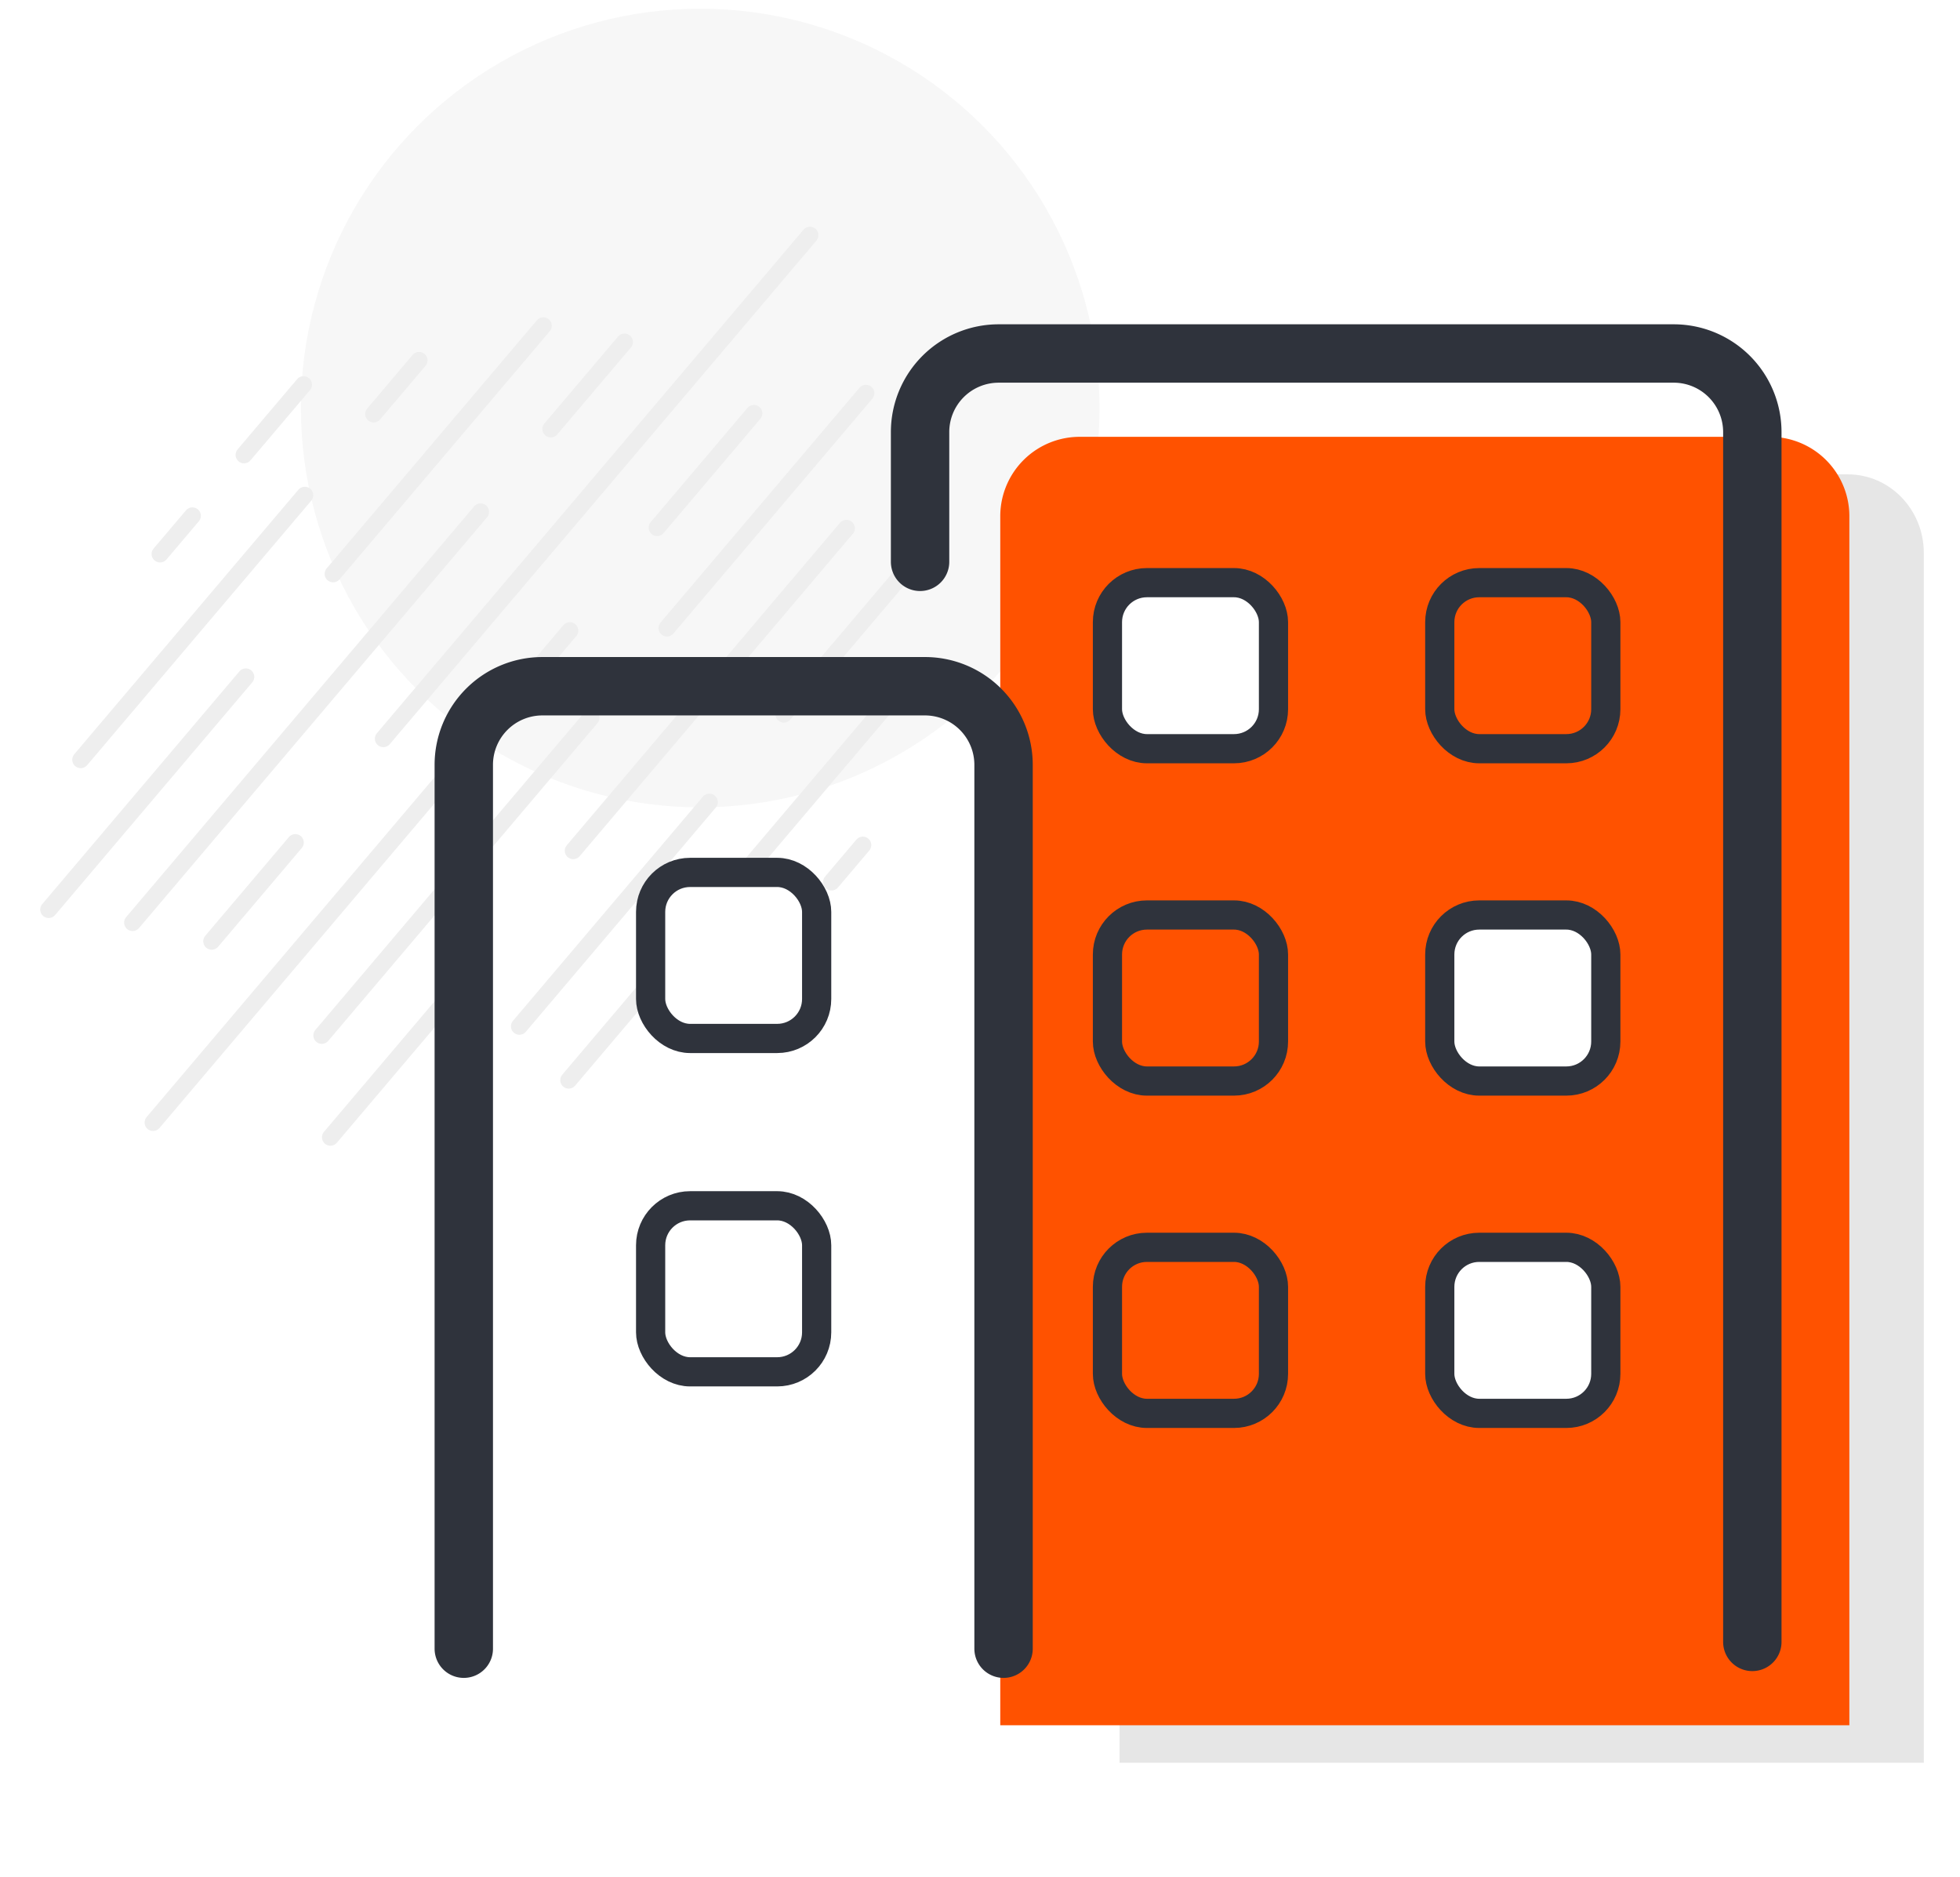 <svg id="Industry_Real_Estate_v2" data-name="Industry &gt; Real Estate v2" xmlns="http://www.w3.org/2000/svg" width="470" height="450" viewBox="0 0 470 450">
  <rect id="Rectangle_2113" data-name="Rectangle 2113" width="470" height="450" transform="translate(0 0)" fill="#fff"/>
  <g id="Group_3568" data-name="Group 3568">
    <circle id="Ellipse_489" data-name="Ellipse 489" cx="95.748" cy="95.748" r="95.748" transform="translate(72.161 2.091)" fill="#f7f7f7"/>
  </g>
  <g id="Group_3569" data-name="Group 3569">
    <line id="Line_2558" data-name="Line 2558" x1="7.763" y2="9.162" transform="translate(38.378 123.681)" fill="none" stroke="#eee" stroke-linecap="round" stroke-linejoin="round" stroke-width="4.05"/>
    <line id="Line_2559" data-name="Line 2559" x1="14.271" y2="16.842" transform="translate(58.518 92.233)" fill="none" stroke="#eee" stroke-linecap="round" stroke-linejoin="round" stroke-width="4.05"/>
    <line id="Line_2560" data-name="Line 2560" x1="53.735" y2="63.416" transform="translate(19.354 118.747)" fill="none" stroke="#eee" stroke-linecap="round" stroke-linejoin="round" stroke-width="4.05"/>
    <line id="Line_2561" data-name="Line 2561" x1="10.897" y2="12.86" transform="translate(89.592 86.411)" fill="none" stroke="#eee" stroke-linecap="round" stroke-linejoin="round" stroke-width="4.05"/>
    <line id="Line_2562" data-name="Line 2562" x1="47.281" y2="55.8" transform="translate(11.668 162.302)" fill="none" stroke="#eee" stroke-linecap="round" stroke-linejoin="round" stroke-width="4.05"/>
    <line id="Line_2563" data-name="Line 2563" x1="50.413" y2="59.496" transform="translate(79.876 78.109)" fill="none" stroke="#eee" stroke-linecap="round" stroke-linejoin="round" stroke-width="4.05"/>
    <line id="Line_2564" data-name="Line 2564" x1="83.454" y2="98.49" transform="translate(31.79 122.732)" fill="none" stroke="#eee" stroke-linecap="round" stroke-linejoin="round" stroke-width="4.05"/>
    <line id="Line_2565" data-name="Line 2565" x1="17.665" y2="20.847" transform="translate(132.088 82.007)" fill="none" stroke="#eee" stroke-linecap="round" stroke-linejoin="round" stroke-width="4.05"/>
    <line id="Line_2566" data-name="Line 2566" x1="20.059" y2="23.672" transform="translate(50.763 202.027)" fill="none" stroke="#eee" stroke-linecap="round" stroke-linejoin="round" stroke-width="4.05"/>
    <line id="Line_2567" data-name="Line 2567" x1="102.306" y2="120.738" transform="translate(91.918 56.392)" fill="none" stroke="#eee" stroke-linecap="round" stroke-linejoin="round" stroke-width="4.05"/>
    <line id="Line_2568" data-name="Line 2568" x1="99.943" y2="117.949" transform="translate(36.701 151.213)" fill="none" stroke="#eee" stroke-linecap="round" stroke-linejoin="round" stroke-width="4.05"/>
    <line id="Line_2569" data-name="Line 2569" x1="23.218" y2="27.401" transform="translate(157.57 99.116)" fill="none" stroke="#eee" stroke-linecap="round" stroke-linejoin="round" stroke-width="4.05"/>
    <line id="Line_2570" data-name="Line 2570" x1="64.565" y2="76.197" transform="translate(77.165 172.08)" fill="none" stroke="#eee" stroke-linecap="round" stroke-linejoin="round" stroke-width="4.05"/>
    <line id="Line_2571" data-name="Line 2571" x1="47.707" y2="56.303" transform="translate(159.934 94.293)" fill="none" stroke="#eee" stroke-linecap="round" stroke-linejoin="round" stroke-width="4.05"/>
    <line id="Line_2572" data-name="Line 2572" x1="33.723" y2="39.799" transform="translate(79.235 232.902)" fill="none" stroke="#eee" stroke-linecap="round" stroke-linejoin="round" stroke-width="4.05"/>
    <line id="Line_2573" data-name="Line 2573" x1="65.511" y2="77.314" transform="translate(137.458 126.675)" fill="none" stroke="#eee" stroke-linecap="round" stroke-linejoin="round" stroke-width="4.05"/>
    <line id="Line_2574" data-name="Line 2574" x1="45.556" y2="53.764" transform="translate(124.548 192.328)" fill="none" stroke="#eee" stroke-linecap="round" stroke-linejoin="round" stroke-width="4.05"/>
    <line id="Line_2575" data-name="Line 2575" x1="34.072" y2="40.21" transform="translate(187.968 131.036)" fill="none" stroke="#eee" stroke-linecap="round" stroke-linejoin="round" stroke-width="4.05"/>
    <line id="Line_2576" data-name="Line 2576" x1="17.722" y2="20.915" transform="translate(136.371 238.092)" fill="none" stroke="#eee" stroke-linecap="round" stroke-linejoin="round" stroke-width="4.05"/>
    <line id="Line_2577" data-name="Line 2577" x1="44.922" y2="53.015" transform="translate(174.339 161.183)" fill="none" stroke="#eee" stroke-linecap="round" stroke-linejoin="round" stroke-width="4.05"/>
    <line id="Line_2578" data-name="Line 2578" x1="10.886" y2="12.847" transform="translate(176.897 225.201)" fill="none" stroke="#eee" stroke-linecap="round" stroke-linejoin="round" stroke-width="4.05"/>
    <line id="Line_2579" data-name="Line 2579" x1="7.51" y2="8.863" transform="translate(199.394 202.634)" fill="none" stroke="#eee" stroke-linecap="round" stroke-linejoin="round" stroke-width="4.05"/>
  </g>
  <path id="Path_9320" data-name="Path 9320" d="M461.322,422.684V132.592c0-10.409-8.155-18.848-18.214-18.848H286.68c-10.06,0-18.214,8.439-18.214,18.848V422.684" fill="#e6e6e6"/>
  <path id="Path_9321" data-name="Path 9321" d="M443.468,413.684V123.592a19.042,19.042,0,0,0-19.23-18.848H259.089a19.042,19.042,0,0,0-19.229,18.848V413.684" fill="#ff5200"/>
  <path id="Path_9322" data-name="Path 9322" d="M111.214,395.329V183.394a18.848,18.848,0,0,1,18.848-18.848H221.8a18.849,18.849,0,0,1,18.848,18.848V395.329" fill="none" stroke="#2f333c" stroke-linecap="round" stroke-linejoin="round" stroke-width="14"/>
  <path id="Path_9323" data-name="Path 9323" d="M220.629,134.716V103.609a18.847,18.847,0,0,1,18.848-18.847H401.349A18.848,18.848,0,0,1,420.2,103.609V393.7" fill="none" stroke="#2f333c" stroke-linecap="round" stroke-linejoin="round" stroke-width="14"/>
  <rect id="Rectangle_2114" data-name="Rectangle 2114" width="39.815" height="39.815" rx="9.466" transform="translate(156.017 209.189)" fill="#fff" stroke="#2f333c" stroke-linecap="round" stroke-linejoin="round" stroke-width="7"/>
  <rect id="Rectangle_2115" data-name="Rectangle 2115" width="39.815" height="39.815" rx="9.466" transform="translate(265.562 139.711)" fill="#fff" stroke="#2f333c" stroke-linecap="round" stroke-linejoin="round" stroke-width="7"/>
  <rect id="Rectangle_2116" data-name="Rectangle 2116" width="39.815" height="39.815" rx="9.466" transform="translate(345.25 139.711)" fill="none" stroke="#2f333c" stroke-linecap="round" stroke-linejoin="round" stroke-width="7"/>
  <rect id="Rectangle_2117" data-name="Rectangle 2117" width="39.815" height="39.815" rx="9.466" transform="translate(265.562 219.399)" fill="none" stroke="#2f333c" stroke-linecap="round" stroke-linejoin="round" stroke-width="7"/>
  <rect id="Rectangle_2118" data-name="Rectangle 2118" width="39.815" height="39.815" rx="9.466" transform="translate(345.25 219.399)" fill="#fff" stroke="#2f333c" stroke-linecap="round" stroke-linejoin="round" stroke-width="7"/>
  <rect id="Rectangle_2119" data-name="Rectangle 2119" width="39.815" height="39.815" rx="9.466" transform="translate(265.562 299.086)" fill="none" stroke="#2f333c" stroke-linecap="round" stroke-linejoin="round" stroke-width="7"/>
  <rect id="Rectangle_2120" data-name="Rectangle 2120" width="39.815" height="39.815" rx="9.466" transform="translate(345.25 299.086)" fill="#fff" stroke="#2f333c" stroke-linecap="round" stroke-linejoin="round" stroke-width="7"/>
  <rect id="Rectangle_2121" data-name="Rectangle 2121" width="39.815" height="39.815" rx="9.466" transform="translate(156.017 289.125)" fill="none" stroke="#2f333c" stroke-linecap="round" stroke-linejoin="round" stroke-width="7"/>
</svg>
